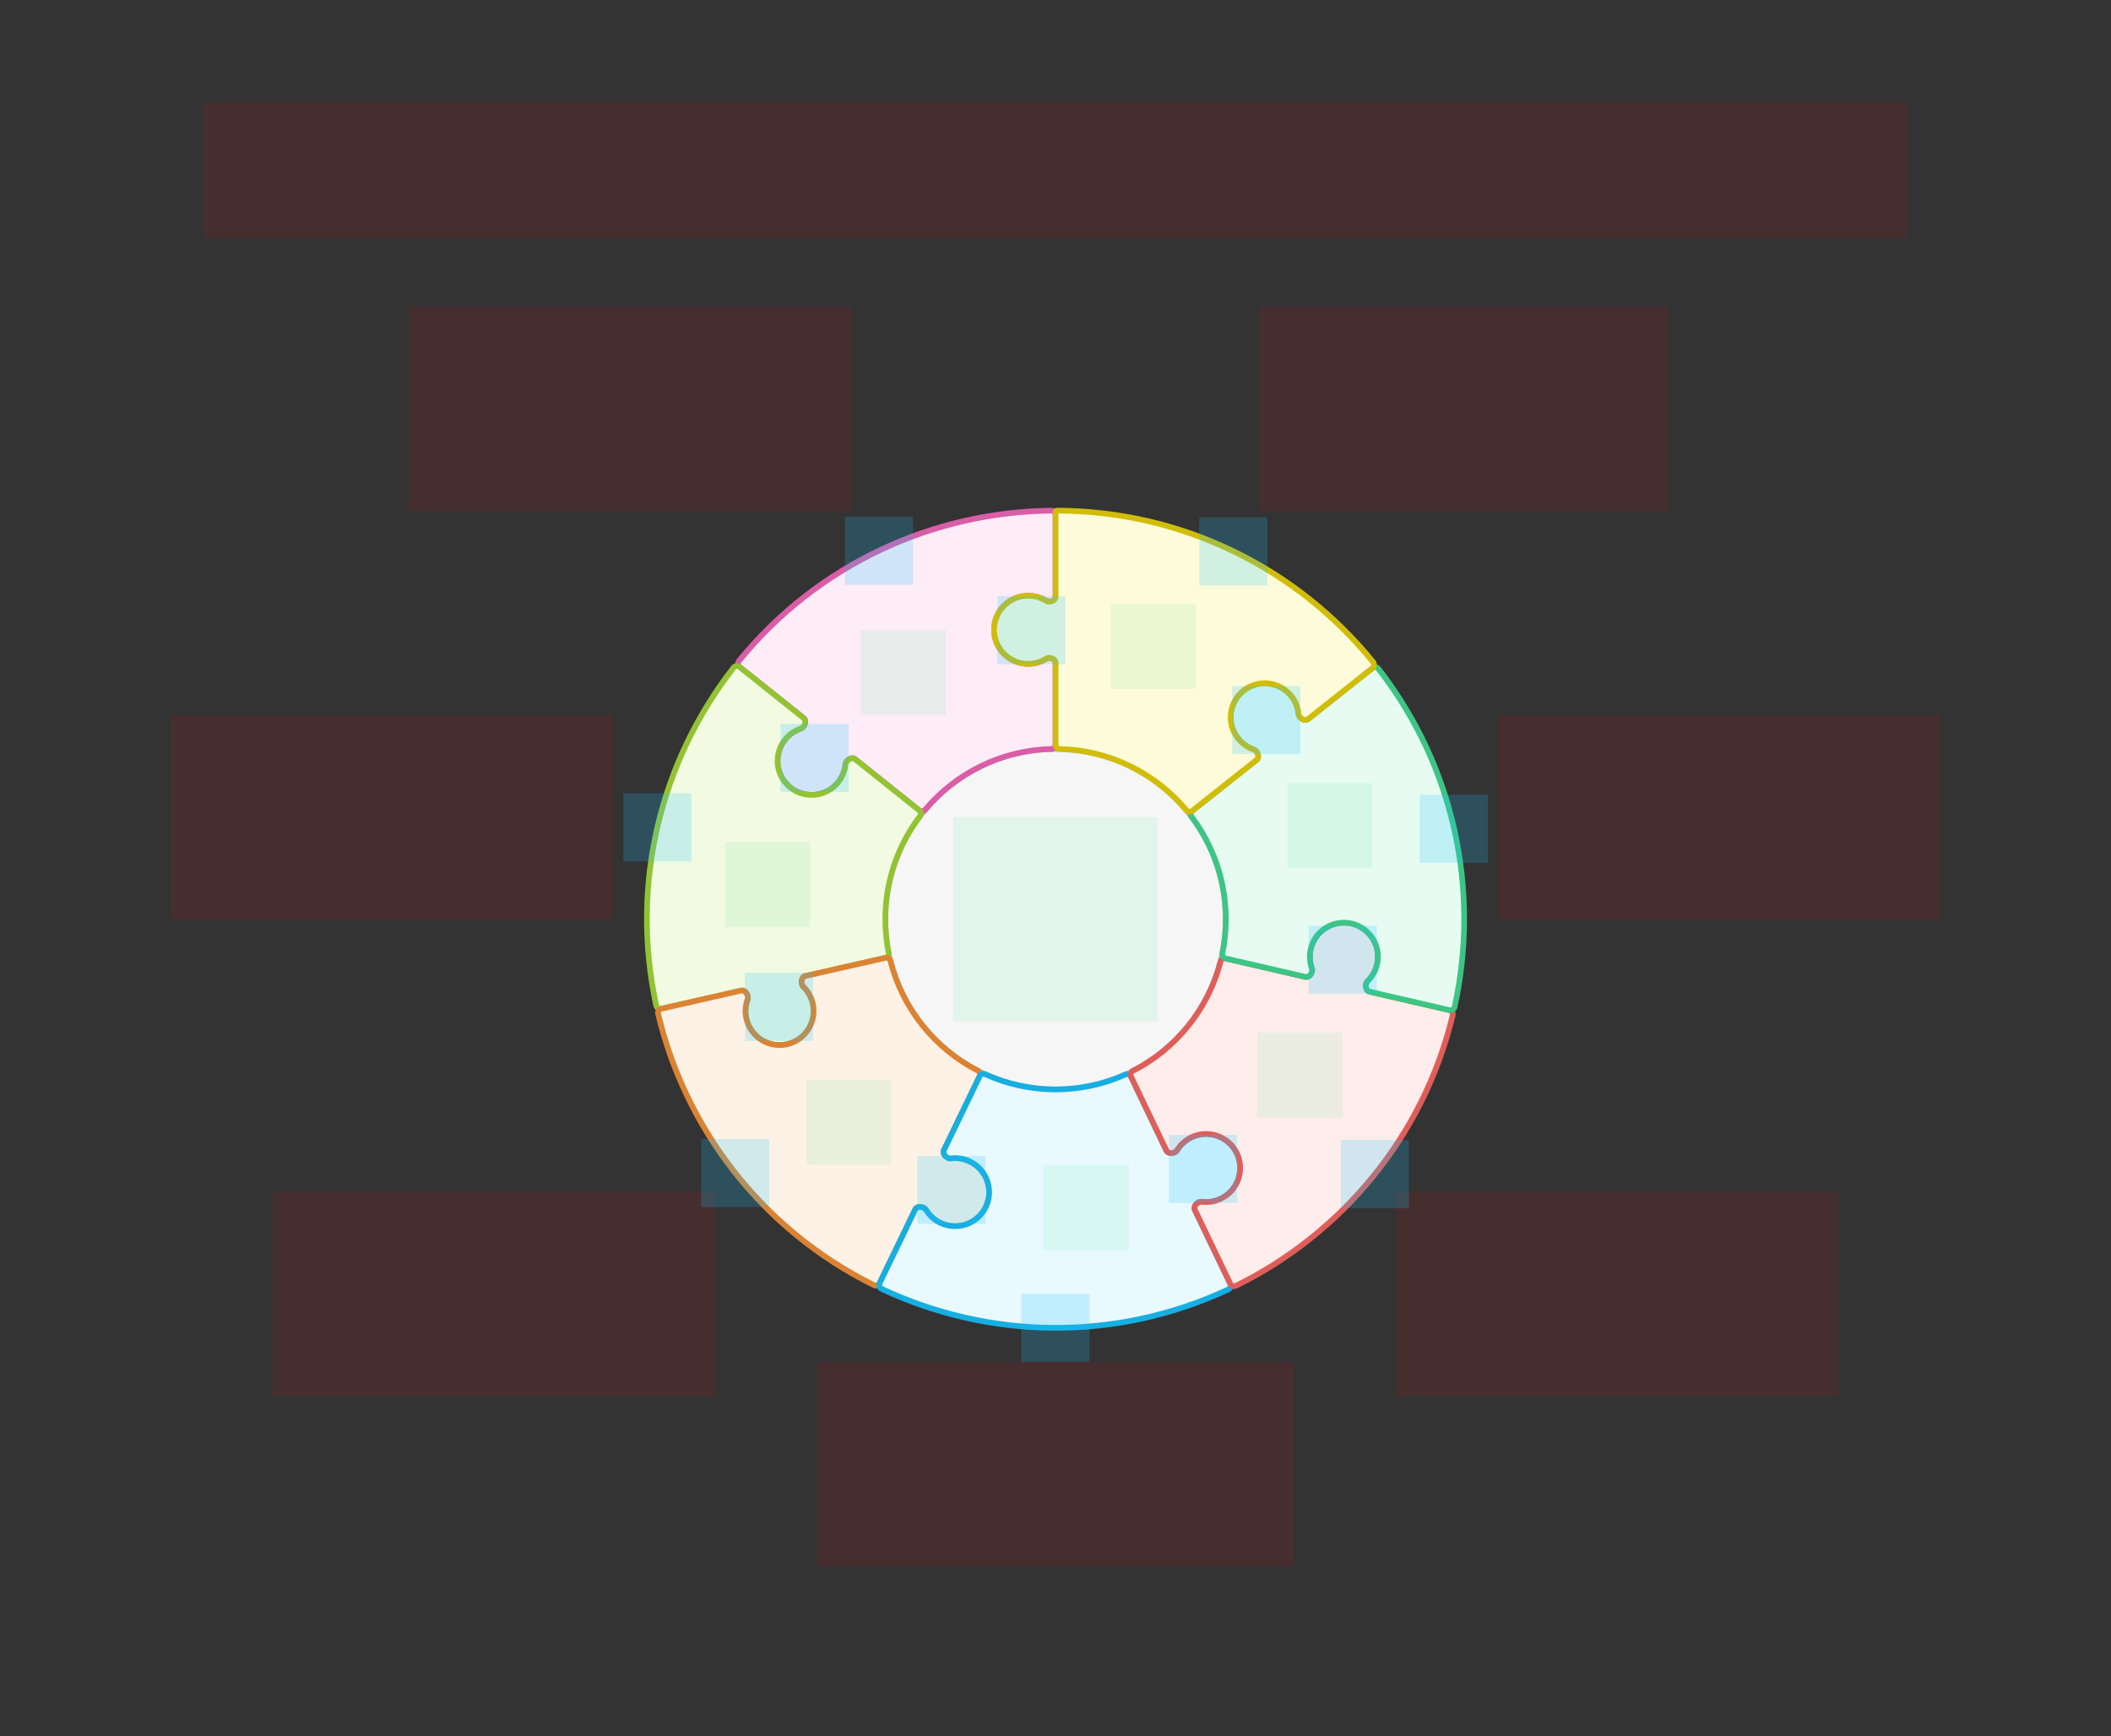 <svg width="744" height="612" viewBox="0 0 744 612" fill="none" xmlns="http://www.w3.org/2000/svg">
<rect x="0" y="0" width="744" height="612" fill="#333333" stroke="none"/>
<g id="sector-puzzle-v2--family--7">
<g id="lines">
<g id="g-0">
<circle id="cr-big" cx="372" cy="324" r="60" fill="#F6F6F6" stroke="#BCBCBC" stroke-width="2"/>
</g>
<g id="g-7">
<g id="cu">
<path fill-rule="evenodd" clip-rule="evenodd" d="M323.961 285.603C324.608 286.119 325.55 286.012 326.083 285.379C336.79 272.646 352.693 264.428 370.525 263.991C371.353 263.97 372.026 263.301 372.026 262.472V233.64C372.026 232.192 369.923 231.391 368.694 232.157C366.843 233.311 364.656 233.974 362.314 233.966C355.687 233.943 350.333 228.551 350.356 221.924C350.379 215.296 355.771 209.943 362.398 209.966C364.71 209.974 366.866 210.635 368.694 211.774C369.923 212.54 372.026 211.739 372.026 210.291V181.468C372.026 180.639 371.353 179.966 370.524 179.975C329.24 180.43 288.485 198.548 260.43 232.963C259.907 233.605 260.011 234.552 260.659 235.069L283.247 253.101C284.411 254.03 283.632 256.331 282.22 256.804C280.105 257.514 278.163 258.82 276.668 260.693C272.533 265.872 273.38 273.423 278.559 277.558C283.739 281.692 291.29 280.846 295.424 275.666C296.919 273.793 297.763 271.61 297.986 269.391C298.135 267.909 300.206 266.639 301.37 267.569L323.961 285.603Z" fill="#FEECF7"/>
<path d="M362.314 233.966L362.318 232.966L362.318 232.966L362.314 233.966ZM362.398 209.966L362.394 210.966L362.394 210.966L362.398 209.966ZM276.668 260.693L277.449 261.317L277.449 261.317L276.668 260.693ZM295.424 275.666L294.643 275.042L294.643 275.042L295.424 275.666ZM283.247 253.101L283.87 252.319L283.247 253.101ZM282.22 256.804L281.902 255.856L282.22 256.804ZM260.43 232.963L259.655 232.332L260.43 232.963ZM260.659 235.069L260.035 235.851L260.659 235.069ZM370.524 179.975L370.513 178.975L370.524 179.975ZM301.37 267.569L300.746 268.35L301.37 267.569ZM368.694 232.157L369.223 233.006L368.694 232.157ZM368.694 211.774L368.165 212.623L368.694 211.774ZM326.083 285.379L325.318 284.735L326.083 285.379ZM323.961 285.603L324.585 284.821L323.961 285.603ZM370.525 263.991L370.5 262.991L370.525 263.991ZM370.5 262.991C352.37 263.436 336.201 271.792 325.318 284.735L326.848 286.022C337.378 273.5 353.015 265.421 370.549 264.99L370.5 262.991ZM371.026 233.64V262.472H373.026V233.64H371.026ZM362.311 234.966C364.846 234.975 367.217 234.256 369.223 233.006L368.165 231.309C366.469 232.365 364.466 232.973 362.318 232.966L362.311 234.966ZM349.356 221.92C349.331 229.1 355.131 234.941 362.311 234.966L362.318 232.966C356.243 232.944 351.335 228.002 351.356 221.927L349.356 221.92ZM362.401 208.966C355.222 208.941 349.381 214.741 349.356 221.92L351.356 221.927C351.377 215.852 356.319 210.945 362.394 210.966L362.401 208.966ZM369.223 210.925C367.242 209.691 364.904 208.975 362.401 208.966L362.394 210.966C364.515 210.973 366.491 211.579 368.165 212.623L369.223 210.925ZM371.026 181.468V210.291H373.026V181.468H371.026ZM261.205 233.595C289.065 199.419 329.535 181.427 370.535 180.975L370.513 178.975C328.945 179.433 287.905 197.676 259.655 232.332L261.205 233.595ZM283.87 252.319L261.283 234.288L260.035 235.851L282.623 253.882L283.87 252.319ZM277.449 261.317C278.821 259.599 280.6 258.402 282.537 257.753L281.902 255.856C279.61 256.625 277.505 258.041 275.886 260.069L277.449 261.317ZM279.183 276.776C274.436 272.986 273.659 266.065 277.449 261.317L275.886 260.069C271.407 265.68 272.325 273.86 277.936 278.339L279.183 276.776ZM294.643 275.042C290.853 279.79 283.931 280.566 279.183 276.776L277.936 278.339C283.547 282.819 291.727 281.901 296.206 276.29L294.643 275.042ZM296.991 269.291C296.787 271.324 296.014 273.324 294.643 275.042L296.206 276.29C297.825 274.262 298.739 271.896 298.981 269.491L296.991 269.291ZM324.585 284.821L301.994 266.787L300.746 268.35L323.337 286.384L324.585 284.821ZM282.623 253.882C282.758 253.99 282.905 254.291 282.742 254.835C282.58 255.371 282.216 255.751 281.902 255.856L282.537 257.753C283.635 257.384 284.366 256.377 284.657 255.411C284.945 254.454 284.9 253.141 283.87 252.319L282.623 253.882ZM259.655 232.332C258.778 233.408 258.956 234.989 260.035 235.851L261.283 234.288C261.067 234.115 261.036 233.803 261.205 233.595L259.655 232.332ZM373.026 181.468C373.026 180.089 371.905 178.96 370.513 178.975L370.535 180.975C370.801 180.972 371.026 181.189 371.026 181.468H373.026ZM298.981 269.491C299.014 269.161 299.304 268.721 299.791 268.446C300.285 268.166 300.611 268.243 300.746 268.35L301.994 266.787C300.965 265.966 299.674 266.213 298.805 266.706C297.928 267.202 297.107 268.139 296.991 269.291L298.981 269.491ZM373.026 233.64C373.026 232.373 372.109 231.525 371.208 231.147C370.306 230.768 369.119 230.714 368.165 231.309L369.223 233.006C369.498 232.834 369.977 232.799 370.433 232.991C370.891 233.183 371.026 233.46 371.026 233.64H373.026ZM368.165 212.623C369.119 213.217 370.306 213.164 371.208 212.785C372.109 212.406 373.026 211.558 373.026 210.291H371.026C371.026 210.472 370.891 210.748 370.433 210.941C369.977 211.133 369.498 211.097 369.223 210.925L368.165 212.623ZM325.318 284.735C325.123 284.966 324.796 284.989 324.585 284.821L323.337 286.384C324.421 287.249 325.977 287.059 326.848 286.022L325.318 284.735ZM370.549 264.99C371.904 264.957 373.026 263.86 373.026 262.472H371.026C371.026 262.741 370.803 262.983 370.5 262.991L370.549 264.99Z" fill="#D95DA7"/>
</g>
</g>
<g id="g-6">
<g id="cu_2">
<path fill-rule="evenodd" clip-rule="evenodd" d="M323.96 285.602C324.607 286.119 324.711 287.062 324.21 287.722C316.564 297.792 312.026 310.352 312.026 323.972C312.026 328.022 312.427 331.978 313.192 335.802C313.354 336.614 312.85 337.417 312.042 337.6L283.839 344.008C282.389 344.337 282.088 346.738 283.151 347.779C284.744 349.337 285.922 351.357 286.452 353.691C287.92 360.154 283.871 366.583 277.409 368.051C270.946 369.52 264.517 365.471 263.048 359.008C262.518 356.674 262.707 354.344 263.471 352.25C263.98 350.852 262.671 348.817 261.221 349.146L233.067 355.543C232.259 355.726 231.454 355.217 231.279 354.408C221.885 311.011 233.152 267.857 258.553 235.309C259.063 234.655 260.008 234.549 260.656 235.066L283.247 253.101C284.411 254.03 283.632 256.331 282.22 256.804C280.105 257.514 278.163 258.82 276.668 260.693C272.533 265.872 273.38 273.423 278.559 277.558C283.739 281.692 291.29 280.845 295.424 275.666C296.919 273.793 297.763 271.61 297.986 269.391C298.135 267.909 300.206 266.639 301.37 267.569L323.96 285.602Z" fill="#F2FAE1"/>
<path d="M286.452 353.691L285.477 353.913L285.477 353.913L286.452 353.691ZM277.409 368.051L277.63 369.027L277.63 369.027L277.409 368.051ZM263.048 359.008L264.023 358.787L264.023 358.787L263.048 359.008ZM276.668 260.693L277.449 261.317L277.449 261.317L276.668 260.693ZM278.559 277.558L279.183 276.776L279.183 276.776L278.559 277.558ZM295.424 275.666L296.206 276.29L295.424 275.666ZM283.247 253.101L282.623 253.882L283.247 253.101ZM282.22 256.804L282.537 257.752L282.22 256.804ZM260.656 235.066L260.032 235.848L260.656 235.066ZM233.067 355.543L232.845 354.568L233.067 355.543ZM297.986 269.391L296.991 269.291L297.986 269.391ZM301.37 267.569L300.746 268.35L301.37 267.569ZM283.839 344.008L284.061 344.983L283.839 344.008ZM283.151 347.779L282.452 348.494L283.151 347.779ZM263.471 352.25L262.531 351.908L263.471 352.25ZM313.192 335.802L314.172 335.606L313.192 335.802ZM312.042 337.6L311.821 336.625L312.042 337.6ZM324.21 287.722L325.007 288.327L324.21 287.722ZM323.96 285.602L323.336 286.383L323.96 285.602ZM313.026 323.972C313.026 310.578 317.488 298.229 325.007 288.327L323.414 287.117C315.64 297.355 311.026 310.126 311.026 323.972H313.026ZM314.172 335.606C313.42 331.846 313.026 327.956 313.026 323.972H311.026C311.026 328.088 311.433 332.11 312.211 335.998L314.172 335.606ZM284.061 344.983L312.264 338.575L311.821 336.625L283.618 343.032L284.061 344.983ZM282.452 348.494C283.911 349.921 284.99 351.771 285.477 353.913L287.427 353.469C286.853 350.942 285.576 348.753 283.85 347.064L282.452 348.494ZM285.477 353.913C286.823 359.837 283.111 365.73 277.187 367.076L277.63 369.027C284.632 367.436 289.018 360.471 287.427 353.469L285.477 353.913ZM277.187 367.076C271.263 368.422 265.369 364.711 264.023 358.787L262.073 359.23C263.664 366.231 270.629 370.617 277.63 369.027L277.187 367.076ZM264.023 358.787C263.537 356.645 263.711 354.511 264.41 352.593L262.531 351.908C261.704 354.176 261.499 356.702 262.073 359.23L264.023 358.787ZM233.288 356.518L261.442 350.122L260.999 348.171L232.845 354.568L233.288 356.518ZM257.764 234.694C232.189 267.466 220.842 310.921 230.301 354.619L232.256 354.196C222.928 311.102 234.115 268.248 259.341 235.924L257.764 234.694ZM283.87 252.319L261.279 234.285L260.032 235.848L282.623 253.882L283.87 252.319ZM277.449 261.317C278.821 259.599 280.6 258.402 282.537 257.752L281.902 255.856C279.61 256.625 277.505 258.041 275.886 260.069L277.449 261.317ZM279.183 276.776C274.435 272.986 273.659 266.065 277.449 261.317L275.886 260.069C271.407 265.68 272.324 273.86 277.936 278.339L279.183 276.776ZM294.643 275.042C290.853 279.79 283.931 280.566 279.183 276.776L277.936 278.339C283.547 282.819 291.726 281.901 296.206 276.29L294.643 275.042ZM296.991 269.291C296.787 271.324 296.014 273.324 294.643 275.042L296.206 276.29C297.825 274.262 298.739 271.896 298.981 269.491L296.991 269.291ZM324.584 284.82L301.994 266.787L300.746 268.35L323.336 286.383L324.584 284.82ZM282.623 253.882C282.758 253.99 282.905 254.291 282.742 254.835C282.58 255.371 282.216 255.751 281.902 255.856L282.537 257.752C283.635 257.384 284.366 256.377 284.657 255.411C284.945 254.454 284.9 253.141 283.87 252.319L282.623 253.882ZM259.341 235.924C259.505 235.715 259.814 235.674 260.032 235.848L261.279 234.285C260.202 233.425 258.621 233.596 257.764 234.694L259.341 235.924ZM232.845 354.568C232.576 354.629 232.313 354.458 232.256 354.196L230.301 354.619C230.595 355.976 231.942 356.824 233.288 356.518L232.845 354.568ZM298.981 269.491C299.014 269.161 299.304 268.721 299.791 268.445C300.285 268.165 300.612 268.242 300.746 268.35L301.994 266.787C300.965 265.966 299.674 266.213 298.805 266.705C297.928 267.202 297.107 268.138 296.991 269.291L298.981 269.491ZM283.618 343.032C282.336 343.324 281.723 344.483 281.565 345.468C281.406 346.462 281.625 347.685 282.452 348.494L283.85 347.064C283.614 346.832 283.452 346.334 283.54 345.785C283.629 345.228 283.892 345.021 284.061 344.983L283.618 343.032ZM264.41 352.593C264.806 351.506 264.476 350.309 263.903 349.481C263.334 348.66 262.281 347.88 260.999 348.171L261.442 350.122C261.611 350.083 261.937 350.156 262.258 350.62C262.575 351.077 262.644 351.597 262.531 351.908L264.41 352.593ZM312.211 335.998C312.27 336.294 312.084 336.565 311.821 336.625L312.264 338.575C313.616 338.268 314.438 336.934 314.172 335.606L312.211 335.998ZM325.007 288.327C325.826 287.247 325.668 285.686 324.584 284.82L323.336 286.383C323.547 286.552 323.597 286.877 323.414 287.117L325.007 288.327Z" fill="#93C332"/>
</g>
</g>
<g id="g-5">
<g id="cu_3">
<path fill-rule="evenodd" clip-rule="evenodd" d="M326.376 426.455C325.602 425.189 323.212 424.947 322.566 426.283L310.005 452.268C309.645 453.013 308.744 453.325 308.002 452.957C268.227 433.224 241.53 397.496 231.94 357.338C231.748 356.532 232.254 355.727 233.063 355.544L261.221 349.146C262.671 348.817 263.98 350.852 263.471 352.25C262.708 354.344 262.518 356.674 263.048 359.008C264.517 365.471 270.946 369.52 277.409 368.051C283.872 366.583 287.92 360.154 286.452 353.691C285.922 351.356 284.744 349.337 283.151 347.779C282.088 346.738 282.389 344.337 283.839 344.007L312.04 337.6C312.848 337.417 313.651 337.925 313.854 338.728C318.109 355.555 329.474 369.551 344.565 377.333C345.301 377.713 345.614 378.608 345.253 379.353L332.666 405.391C332.02 406.727 333.694 408.45 335.167 408.27C337.374 408.001 339.682 408.341 341.832 409.381C347.799 412.266 350.298 419.441 347.413 425.408C344.529 431.374 337.354 433.873 331.387 430.989C329.236 429.949 327.536 428.352 326.376 426.455Z" fill="#FEF2E6"/>
<path d="M263.048 359.008L264.024 358.787L264.024 358.787L263.048 359.008ZM277.409 368.051L277.187 367.076L277.187 367.076L277.409 368.051ZM286.452 353.691L287.427 353.469L287.427 353.469L286.452 353.691ZM341.832 409.381L341.397 410.281L341.397 410.281L341.832 409.381ZM347.413 425.408L346.513 424.972L346.513 424.972L347.413 425.408ZM331.387 430.989L330.952 431.889L330.952 431.889L331.387 430.989ZM332.666 405.391L331.766 404.956L332.666 405.391ZM344.565 377.333L345.023 376.444L344.565 377.333ZM345.253 379.353L346.154 379.788L345.253 379.353ZM313.854 338.728L314.823 338.483L313.854 338.728ZM261.221 349.146L260.999 348.171L261.221 349.146ZM283.839 344.007L283.618 343.032L283.839 344.007ZM233.063 355.544L232.841 354.568L233.063 355.544ZM322.566 426.283L321.666 425.848L322.566 426.283ZM326.376 426.455L325.523 426.977L326.376 426.455ZM310.005 452.268L309.105 451.832L310.005 452.268ZM308.002 452.957L307.558 453.853L307.558 453.853L308.002 452.957ZM310.906 452.703L323.467 426.719L321.666 425.848L309.105 451.832L310.906 452.703ZM230.967 357.57C240.623 398.004 267.505 433.983 307.558 453.853L308.447 452.061C268.948 432.466 242.436 396.987 232.913 357.106L230.967 357.57ZM260.999 348.171L232.841 354.568L233.284 356.519L261.442 350.121L260.999 348.171ZM264.024 358.787C263.537 356.645 263.711 354.511 264.41 352.593L262.531 351.908C261.704 354.176 261.499 356.702 262.073 359.23L264.024 358.787ZM277.187 367.076C271.263 368.422 265.37 364.711 264.024 358.787L262.073 359.23C263.664 366.231 270.629 370.617 277.63 369.026L277.187 367.076ZM285.477 353.913C286.823 359.837 283.111 365.73 277.187 367.076L277.63 369.026C284.632 367.436 289.018 360.471 287.427 353.469L285.477 353.913ZM282.452 348.494C283.911 349.921 284.99 351.771 285.477 353.913L287.427 353.469C286.853 350.942 285.577 348.753 283.85 347.064L282.452 348.494ZM311.818 336.625L283.618 343.032L284.061 344.983L312.261 338.576L311.818 336.625ZM345.023 376.444C330.182 368.792 319.007 355.027 314.823 338.483L312.884 338.973C317.211 356.083 328.765 370.311 344.107 378.222L345.023 376.444ZM333.566 405.827L346.154 379.788L344.353 378.918L331.766 404.956L333.566 405.827ZM335.288 409.263C337.311 409.016 339.425 409.328 341.397 410.281L342.268 408.481C339.939 407.355 337.438 406.986 335.046 407.278L335.288 409.263ZM341.397 410.281C346.867 412.926 349.157 419.503 346.513 424.972L348.314 425.843C351.439 419.379 348.732 411.606 342.268 408.481L341.397 410.281ZM346.513 424.972C343.869 430.442 337.292 432.733 331.822 430.088L330.952 431.889C337.416 435.014 345.189 432.307 348.314 425.843L346.513 424.972ZM331.822 430.088C329.849 429.135 328.292 427.672 327.23 425.934L325.523 426.977C326.78 429.033 328.623 430.763 330.952 431.889L331.822 430.088ZM331.766 404.956C331.196 406.135 331.712 407.333 332.382 408.071C333.056 408.815 334.144 409.403 335.288 409.263L335.046 407.278C334.718 407.318 334.232 407.135 333.863 406.727C333.488 406.315 333.491 405.983 333.566 405.827L331.766 404.956ZM344.107 378.222C344.375 378.361 344.47 378.675 344.353 378.918L346.154 379.788C346.757 378.54 346.227 377.065 345.023 376.444L344.107 378.222ZM312.261 338.576C312.524 338.516 312.81 338.68 312.884 338.973L314.823 338.483C314.491 337.169 313.172 336.318 311.818 336.625L312.261 338.576ZM261.442 350.121C261.611 350.083 261.937 350.156 262.259 350.62C262.575 351.077 262.645 351.596 262.531 351.908L264.41 352.593C264.806 351.506 264.476 350.309 263.903 349.481C263.334 348.66 262.281 347.88 260.999 348.171L261.442 350.121ZM283.85 347.064C283.614 346.832 283.452 346.334 283.54 345.785C283.629 345.227 283.892 345.021 284.061 344.983L283.618 343.032C282.336 343.324 281.723 344.483 281.565 345.468C281.406 346.462 281.625 347.685 282.452 348.494L283.85 347.064ZM232.913 357.106C232.851 356.847 233.012 356.581 233.284 356.519L232.841 354.568C231.496 354.874 230.644 356.217 230.967 357.57L232.913 357.106ZM323.467 426.719C323.543 426.562 323.801 426.354 324.357 426.391C324.905 426.428 325.351 426.695 325.523 426.977L327.23 425.934C326.628 424.95 325.491 424.463 324.49 424.396C323.496 424.329 322.236 424.669 321.666 425.848L323.467 426.719ZM309.105 451.832C308.985 452.081 308.687 452.18 308.447 452.061L307.558 453.853C308.802 454.47 310.305 453.946 310.906 452.703L309.105 451.832Z" fill="#DB8333"/>
</g>
</g>
<g id="g-4">
<g id="cu_4">
<path fill-rule="evenodd" clip-rule="evenodd" d="M423.619 423.577C422.149 423.394 420.48 425.103 421.12 426.439L433.598 452.483C433.956 453.23 433.638 454.128 432.887 454.479C392.65 473.253 348.072 471.827 310.705 454.268C309.955 453.916 309.643 453.018 310.003 452.271L322.566 426.283C323.212 424.947 325.602 425.189 326.376 426.455C327.536 428.352 329.236 429.949 331.387 430.989C337.354 433.873 344.529 431.374 347.413 425.408C350.298 419.441 347.799 412.266 341.832 409.381C339.682 408.341 337.374 408.001 335.167 408.27C333.694 408.45 332.02 406.727 332.666 405.391L345.252 379.355C345.613 378.609 346.51 378.298 347.265 378.641C354.813 382.065 363.197 383.972 372.026 383.972C380.78 383.972 389.097 382.097 396.596 378.727C397.352 378.387 398.247 378.701 398.605 379.448L411.09 405.505C411.729 406.84 414.108 406.61 414.886 405.35C416.052 403.462 417.756 401.875 419.906 400.844C425.883 397.981 433.049 400.504 435.913 406.481C438.777 412.458 436.253 419.625 430.276 422.488C428.126 423.519 425.821 423.851 423.619 423.577Z" fill="#E8F9FF"/>
<path d="M331.387 430.989L331.822 430.088L331.822 430.088L331.387 430.989ZM347.413 425.408L346.513 424.972L346.513 424.972L347.413 425.408ZM341.832 409.381L342.268 408.481L342.268 408.481L341.832 409.381ZM419.906 400.844L419.474 399.942L419.474 399.942L419.906 400.844ZM435.913 406.481L436.815 406.049L436.815 406.049L435.913 406.481ZM430.276 422.488L429.844 421.586L429.844 421.586L430.276 422.488ZM396.596 378.727L396.186 377.815L396.596 378.727ZM398.605 379.448L399.507 379.016L398.605 379.448ZM345.252 379.355L346.153 379.79L345.252 379.355ZM347.265 378.641L347.678 377.73L347.265 378.641ZM322.566 426.283L323.467 426.719L322.566 426.283ZM332.666 405.391L331.766 404.956L332.666 405.391ZM310.705 454.268L311.131 453.363L310.705 454.268ZM310.003 452.271L309.103 451.836L310.003 452.271ZM421.12 426.439L420.218 426.871L421.12 426.439ZM423.619 423.577L423.495 424.569L423.619 423.577ZM411.09 405.505L411.991 405.072L411.09 405.505ZM414.886 405.35L414.035 404.825L414.886 405.35ZM433.598 452.483L432.696 452.915L433.598 452.483ZM432.887 454.479L432.464 453.572L432.887 454.479ZM434.5 452.051L422.022 426.007L420.218 426.871L432.696 452.915L434.5 452.051ZM310.28 455.173C347.904 472.853 392.793 474.29 433.31 455.385L432.464 453.572C392.508 472.216 348.24 470.801 311.131 453.363L310.28 455.173ZM321.666 425.848L309.103 451.836L310.904 452.707L323.467 426.719L321.666 425.848ZM331.822 430.088C329.849 429.135 328.292 427.672 327.23 425.933L325.523 426.977C326.78 429.033 328.623 430.763 330.952 431.889L331.822 430.088ZM346.513 424.972C343.869 430.442 337.292 432.732 331.822 430.088L330.952 431.889C337.416 435.014 345.189 432.307 348.314 425.843L346.513 424.972ZM341.397 410.281C346.867 412.925 349.157 419.503 346.513 424.972L348.314 425.843C351.439 419.379 348.732 411.606 342.268 408.481L341.397 410.281ZM335.288 409.263C337.311 409.016 339.424 409.328 341.397 410.281L342.268 408.481C339.939 407.355 337.438 406.986 335.046 407.278L335.288 409.263ZM344.352 378.92L331.766 404.956L333.566 405.827L346.153 379.79L344.352 378.92ZM372.026 382.972C363.342 382.972 355.099 381.097 347.678 377.73L346.852 379.552C354.528 383.034 363.052 384.972 372.026 384.972V382.972ZM396.186 377.815C388.813 381.128 380.636 382.972 372.026 382.972V384.972C380.924 384.972 389.38 383.066 397.006 379.639L396.186 377.815ZM411.991 405.072L399.507 379.016L397.704 379.88L410.188 405.937L411.991 405.072ZM415.737 405.876C416.805 404.145 418.365 402.691 420.338 401.746L419.474 399.942C417.146 401.058 415.299 402.778 414.035 404.825L415.737 405.876ZM420.338 401.746C425.817 399.121 432.386 401.435 435.011 406.913L436.815 406.049C433.713 399.574 425.949 396.84 419.474 399.942L420.338 401.746ZM435.011 406.913C437.636 412.392 435.323 418.961 429.844 421.586L430.708 423.39C437.183 420.288 439.917 412.524 436.815 406.049L435.011 406.913ZM429.844 421.586C427.871 422.531 425.76 422.836 423.742 422.585L423.495 424.569C425.882 424.867 428.38 424.506 430.708 423.39L429.844 421.586ZM397.006 379.639C397.281 379.515 397.587 379.637 397.704 379.88L399.507 379.016C398.908 377.765 397.422 377.259 396.186 377.815L397.006 379.639ZM346.153 379.79C346.27 379.547 346.576 379.427 346.852 379.552L347.678 377.73C346.444 377.17 344.956 377.67 344.352 378.92L346.153 379.79ZM323.467 426.719C323.543 426.562 323.801 426.354 324.357 426.391C324.905 426.428 325.351 426.695 325.523 426.977L327.23 425.933C326.628 424.95 325.491 424.463 324.49 424.396C323.496 424.329 322.236 424.669 321.666 425.848L323.467 426.719ZM335.046 407.278C334.718 407.318 334.232 407.134 333.863 406.727C333.488 406.315 333.491 405.983 333.566 405.827L331.766 404.956C331.196 406.135 331.712 407.333 332.381 408.071C333.056 408.815 334.143 409.403 335.288 409.263L335.046 407.278ZM311.131 453.363C310.89 453.25 310.782 452.958 310.904 452.707L309.103 451.836C308.503 453.078 309.02 454.581 310.28 455.173L311.131 453.363ZM422.022 426.007C421.946 425.849 421.945 425.52 422.317 425.112C422.684 424.709 423.167 424.529 423.495 424.569L423.742 422.585C422.6 422.442 421.514 423.025 420.839 423.765C420.169 424.5 419.653 425.693 420.218 426.871L422.022 426.007ZM410.188 405.937C410.752 407.115 412.005 407.461 412.998 407.399C413.997 407.337 415.132 406.855 415.737 405.876L414.035 404.825C413.862 405.106 413.418 405.369 412.874 405.403C412.323 405.437 412.067 405.23 411.991 405.072L410.188 405.937ZM432.696 452.915C432.815 453.164 432.707 453.459 432.464 453.572L433.31 455.385C434.568 454.798 435.096 453.296 434.5 452.051L432.696 452.915Z" fill="#17AEE1"/>
</g>
</g>
<g id="g-3">
<g id="cu_5">
<path fill-rule="evenodd" clip-rule="evenodd" d="M460.084 344.302C461.528 344.635 462.832 342.632 462.333 341.238C461.584 339.148 461.406 336.826 461.943 334.502C463.434 328.044 469.877 324.018 476.335 325.509C482.792 327 486.819 333.443 485.328 339.901C484.791 342.225 483.613 344.234 482.024 345.784C480.964 346.818 481.259 349.19 482.702 349.524L510.874 356.028C511.681 356.214 512.184 357.023 511.99 357.828C501.559 400.987 472.634 434.936 435.599 453.184C434.855 453.551 433.958 453.235 433.6 452.487L421.12 426.439C420.48 425.103 422.149 423.394 423.619 423.577C425.821 423.851 428.126 423.519 430.276 422.488C436.253 419.625 438.777 412.458 435.913 406.481C433.049 400.504 425.883 397.981 419.906 400.844C417.756 401.875 416.052 403.462 414.886 405.35C414.108 406.61 411.729 406.84 411.09 405.505L398.605 379.446C398.247 378.7 398.563 377.806 399.3 377.429C414.423 369.697 425.833 355.737 430.146 338.931C430.352 338.128 431.156 337.623 431.964 337.81L460.084 344.302Z" fill="#FFEDEB"/>
<path d="M461.943 334.502L462.917 334.727L462.917 334.727L461.943 334.502ZM485.328 339.901L484.353 339.676L484.353 339.676L485.328 339.901ZM430.276 422.488L430.708 423.39L430.708 423.39L430.276 422.488ZM419.906 400.844L420.338 401.746L420.338 401.746L419.906 400.844ZM430.146 338.931L429.177 338.683L430.146 338.931ZM398.605 379.446L397.703 379.878L398.605 379.446ZM399.3 377.429L398.845 376.539L399.3 377.429ZM421.12 426.439L420.218 426.871L421.12 426.439ZM423.619 423.577L423.742 422.585L423.619 423.577ZM435.599 453.184L436.041 454.081L435.599 453.184ZM433.6 452.487L434.502 452.055L433.6 452.487ZM482.024 345.784L481.326 345.068L482.024 345.784ZM482.702 349.524L482.927 348.549L482.702 349.524ZM510.874 356.028L510.649 357.002L510.874 356.028ZM511.99 357.828L512.962 358.063L511.99 357.828ZM414.886 405.35L414.035 404.825L414.886 405.35ZM460.084 344.302L459.86 345.276L460.084 344.302ZM463.274 340.9C462.588 338.985 462.425 336.859 462.917 334.727L460.968 334.277C460.388 336.793 460.58 339.31 461.391 341.575L463.274 340.9ZM462.917 334.727C464.284 328.808 470.19 325.117 476.11 326.483L476.56 324.535C469.564 322.919 462.584 327.281 460.968 334.277L462.917 334.727ZM476.11 326.483C482.029 327.85 485.72 333.756 484.353 339.676L486.302 340.126C487.917 333.13 483.555 326.15 476.56 324.535L476.11 326.483ZM484.353 339.676C483.861 341.807 482.782 343.648 481.326 345.068L482.723 346.5C484.445 344.82 485.721 342.642 486.302 340.126L484.353 339.676ZM511.099 355.053L482.927 348.549L482.477 350.498L510.649 357.002L511.099 355.053ZM436.041 454.081C473.33 435.707 502.459 401.522 512.962 358.063L511.017 357.593C500.66 400.452 471.937 434.164 435.157 452.287L436.041 454.081ZM420.218 426.871L432.698 452.919L434.502 452.055L422.022 426.007L420.218 426.871ZM429.844 421.586C427.871 422.532 425.76 422.836 423.742 422.585L423.495 424.569C425.882 424.867 428.38 424.506 430.708 423.39L429.844 421.586ZM435.011 406.913C437.636 412.392 435.323 418.961 429.844 421.586L430.708 423.39C437.183 420.288 439.917 412.524 436.815 406.049L435.011 406.913ZM420.338 401.746C425.817 399.121 432.386 401.435 435.011 406.913L436.815 406.049C433.713 399.574 425.949 396.84 419.474 399.942L420.338 401.746ZM415.737 405.876C416.805 404.145 418.366 402.691 420.338 401.746L419.474 399.942C417.146 401.058 415.299 402.778 414.035 404.825L415.737 405.876ZM397.703 379.878L410.188 405.937L411.991 405.072L399.506 379.014L397.703 379.878ZM429.177 338.683C424.937 355.206 413.717 368.935 398.845 376.539L399.755 378.319C415.129 370.46 426.729 356.268 431.115 339.18L429.177 338.683ZM460.309 343.328L432.189 336.835L431.739 338.784L459.86 345.276L460.309 343.328ZM431.115 339.18C431.19 338.887 431.476 338.724 431.739 338.784L432.189 336.835C430.836 336.523 429.514 337.37 429.177 338.683L431.115 339.18ZM399.506 379.014C399.39 378.771 399.486 378.457 399.755 378.319L398.845 376.539C397.64 377.155 397.104 378.628 397.703 379.878L399.506 379.014ZM422.022 426.007C421.946 425.849 421.945 425.52 422.317 425.112C422.684 424.71 423.167 424.529 423.495 424.569L423.742 422.585C422.6 422.442 421.514 423.025 420.839 423.765C420.169 424.5 419.653 425.693 420.218 426.871L422.022 426.007ZM435.157 452.287C434.918 452.405 434.622 452.307 434.502 452.055L432.698 452.919C433.294 454.163 434.792 454.697 436.041 454.081L435.157 452.287ZM481.326 345.068C480.502 345.872 480.279 347.084 480.437 348.074C480.593 349.056 481.204 350.204 482.477 350.498L482.927 348.549C482.757 348.51 482.499 348.305 482.412 347.76C482.326 347.221 482.486 346.73 482.723 346.5L481.326 345.068ZM510.649 357.002C510.918 357.064 511.081 357.332 511.017 357.593L512.962 358.063C513.288 356.713 512.444 355.364 511.099 355.053L510.649 357.002ZM414.035 404.825C413.862 405.106 413.418 405.369 412.874 405.403C412.323 405.437 412.067 405.23 411.991 405.072L410.188 405.937C410.752 407.115 412.005 407.461 412.998 407.399C413.998 407.337 415.132 406.855 415.737 405.876L414.035 404.825ZM461.391 341.575C461.503 341.886 461.432 342.397 461.118 342.844C460.801 343.296 460.479 343.367 460.309 343.328L459.86 345.276C461.133 345.57 462.185 344.806 462.756 343.992C463.331 343.172 463.663 341.984 463.274 340.9L461.391 341.575Z" fill="#DF5E59"/>
</g>
</g>
<g id="g-2">
<g id="cu_6">
<path fill-rule="evenodd" clip-rule="evenodd" d="M430.818 336.008C430.653 336.819 431.154 337.623 431.961 337.809L460.084 344.302C461.528 344.635 462.832 342.632 462.333 341.238C461.584 339.148 461.406 336.826 461.943 334.502C463.434 328.044 469.877 324.018 476.335 325.509C482.792 327 486.819 333.443 485.328 339.901C484.791 342.225 483.613 344.234 482.024 345.784C480.964 346.818 481.259 349.191 482.702 349.524L510.878 356.029C511.685 356.215 512.492 355.711 512.669 354.902C521.513 314.573 513.028 270.787 485.805 235.71C485.297 235.055 484.351 234.944 483.702 235.459L461.025 253.432C459.862 254.354 457.813 253.094 457.668 251.617C457.449 249.403 456.614 247.225 455.13 245.352C451.013 240.158 443.465 239.285 438.271 243.402C433.078 247.518 432.204 255.066 436.321 260.26C437.805 262.132 439.735 263.443 441.84 264.161C443.245 264.641 444.004 266.923 442.841 267.845L420.225 285.77C419.576 286.284 419.469 287.227 419.967 287.889C427.538 297.931 432.026 310.428 432.026 323.972C432.026 328.094 431.61 332.119 430.818 336.008Z" fill="#E7FBF2"/>
<path d="M461.943 334.502L460.968 334.277L460.968 334.277L461.943 334.502ZM485.328 339.901L484.353 339.676L484.353 339.676L485.328 339.901ZM455.13 245.352L454.346 245.973L454.346 245.973L455.13 245.352ZM438.271 243.402L438.893 244.185L438.893 244.185L438.271 243.402ZM436.321 260.26L437.105 259.639L437.105 259.639L436.321 260.26ZM420.225 285.77L419.604 284.986L420.225 285.77ZM419.967 287.889L420.766 287.287L419.967 287.889ZM461.025 253.432L460.404 252.648L461.025 253.432ZM457.668 251.617L456.672 251.715L457.668 251.617ZM485.805 235.71L486.595 235.097L485.805 235.71ZM510.878 356.029L511.103 355.054L510.878 356.029ZM512.669 354.902L513.646 355.116L512.669 354.902ZM442.841 267.845L443.462 268.628L442.841 267.845ZM431.961 337.809L431.736 338.784L431.961 337.809ZM482.024 345.784L481.326 345.068L482.024 345.784ZM482.702 349.524L482.477 350.498L482.702 349.524ZM460.084 344.302L459.859 345.276L460.084 344.302ZM462.333 341.238L461.391 341.575L462.333 341.238ZM460.309 343.328L432.186 336.835L431.736 338.784L459.859 345.276L460.309 343.328ZM460.968 334.277C460.388 336.793 460.58 339.31 461.391 341.575L463.274 340.901C462.588 338.985 462.425 336.859 462.917 334.727L460.968 334.277ZM476.56 324.535C469.564 322.92 462.583 327.281 460.968 334.277L462.917 334.727C464.284 328.807 470.19 325.117 476.11 326.483L476.56 324.535ZM486.302 340.126C487.917 333.13 483.555 326.15 476.56 324.535L476.11 326.483C482.029 327.85 485.72 333.756 484.353 339.676L486.302 340.126ZM482.723 346.5C484.445 344.82 485.721 342.642 486.302 340.126L484.353 339.676C483.861 341.807 482.782 343.648 481.326 345.068L482.723 346.5ZM511.103 355.054L482.927 348.549L482.477 350.498L510.653 357.003L511.103 355.054ZM485.015 236.323C512.048 271.156 520.476 314.637 511.693 354.687L513.646 355.116C522.551 314.51 514.007 270.418 486.595 235.097L485.015 236.323ZM461.646 254.216L484.323 236.242L483.081 234.675L460.404 252.648L461.646 254.216ZM454.346 245.973C455.707 247.691 456.472 249.687 456.672 251.715L458.663 251.519C458.426 249.12 457.52 246.759 455.913 244.731L454.346 245.973ZM438.893 244.185C443.654 240.412 450.572 241.212 454.346 245.973L455.913 244.731C451.454 239.104 443.277 238.158 437.65 242.618L438.893 244.185ZM437.105 259.639C433.331 254.878 434.132 247.959 438.893 244.185L437.65 242.618C432.024 247.078 431.078 255.254 435.537 260.881L437.105 259.639ZM442.163 263.215C440.234 262.557 438.466 261.356 437.105 259.639L435.537 260.881C437.144 262.908 439.236 264.33 441.518 265.108L442.163 263.215ZM420.847 286.553L443.462 268.628L442.22 267.061L419.604 284.986L420.847 286.553ZM433.026 323.972C433.026 310.203 428.462 297.497 420.766 287.287L419.169 288.491C426.613 298.366 431.026 310.652 431.026 323.972H433.026ZM431.798 336.207C432.603 332.254 433.026 328.162 433.026 323.972H431.026C431.026 328.027 430.617 331.985 429.838 335.808L431.798 336.207ZM419.604 284.986C418.517 285.848 418.353 287.409 419.169 288.491L420.766 287.287C420.584 287.046 420.635 286.721 420.847 286.553L419.604 284.986ZM460.404 252.648C460.268 252.756 459.945 252.831 459.459 252.555C458.981 252.283 458.695 251.848 458.663 251.519L456.672 251.715C456.786 252.863 457.598 253.797 458.47 254.293C459.337 254.786 460.619 255.03 461.646 254.216L460.404 252.648ZM486.595 235.097C485.744 234 484.163 233.817 483.081 234.675L484.323 236.242C484.539 236.071 484.851 236.111 485.015 236.323L486.595 235.097ZM510.653 357.003C511.996 357.313 513.348 356.475 513.646 355.116L511.693 354.687C511.636 354.947 511.374 355.117 511.103 355.054L510.653 357.003ZM441.518 265.108C441.831 265.215 442.189 265.592 442.345 266.12C442.503 266.655 442.356 266.953 442.22 267.061L443.462 268.628C444.489 267.814 444.545 266.51 444.263 265.554C443.979 264.591 443.255 263.587 442.163 263.215L441.518 265.108ZM432.186 336.835C431.923 336.774 431.738 336.503 431.798 336.207L429.838 335.808C429.568 337.135 430.386 338.472 431.736 338.784L432.186 336.835ZM481.326 345.068C480.502 345.872 480.279 347.085 480.437 348.074C480.593 349.056 481.204 350.204 482.477 350.498L482.927 348.549C482.757 348.51 482.499 348.305 482.412 347.76C482.326 347.221 482.486 346.73 482.723 346.5L481.326 345.068ZM459.859 345.276C461.133 345.57 462.185 344.806 462.756 343.992C463.331 343.172 463.662 341.984 463.274 340.901L461.391 341.575C461.503 341.886 461.432 342.397 461.118 342.844C460.801 343.296 460.479 343.367 460.309 343.328L459.859 345.276Z" fill="#3CC583"/>
</g>
</g>
<g id="g-1">
<g id="cu_7">
<path fill-rule="evenodd" clip-rule="evenodd" d="M418.103 285.539C418.633 286.175 419.575 286.285 420.224 285.771L442.841 267.845C444.004 266.923 443.245 264.641 441.84 264.161C439.735 263.443 437.805 262.132 436.321 260.26C432.204 255.066 433.078 247.518 438.271 243.402C443.465 239.285 451.013 240.158 455.13 245.352C456.614 247.225 457.449 249.403 457.668 251.617C457.813 253.094 459.862 254.354 461.025 253.432L483.706 235.456C484.355 234.941 484.464 233.996 483.942 233.352C457.649 200.919 417.536 180.13 372.528 179.973V179.973C372.251 179.972 372.026 180.197 372.026 180.475V210.291C372.026 211.739 369.923 212.54 368.694 211.774C366.866 210.635 364.71 209.974 362.398 209.966C355.771 209.943 350.379 215.297 350.356 221.924C350.333 228.551 355.687 233.943 362.314 233.966C364.656 233.974 366.843 233.311 368.694 232.157C369.923 231.391 372.026 232.192 372.026 233.64V262.472C372.026 263.301 372.698 263.97 373.526 263.991C391.434 264.43 407.395 272.716 418.103 285.539Z" fill="#FEFBDB"/>
<path d="M436.321 260.26L437.105 259.639L437.105 259.639L436.321 260.26ZM438.271 243.402L437.65 242.618L437.65 242.618L438.271 243.402ZM455.13 245.352L454.346 245.973L454.346 245.973L455.13 245.352ZM362.398 209.966L362.394 210.966L362.394 210.966L362.398 209.966ZM362.314 233.966L362.311 234.966L362.311 234.966L362.314 233.966ZM373.526 263.991L373.502 264.99L373.526 263.991ZM368.694 232.157L368.165 231.309L368.694 232.157ZM483.706 235.456L484.327 236.24L483.706 235.456ZM483.942 233.352L484.719 232.723L483.942 233.352ZM420.224 285.771L420.845 286.554L420.224 285.771ZM418.103 285.539L417.335 286.18L418.103 285.539ZM457.668 251.617L456.672 251.715L457.668 251.617ZM461.025 253.432L461.646 254.216L461.025 253.432ZM442.841 267.845L443.462 268.628L442.841 267.845ZM441.84 264.161L442.163 263.215L441.84 264.161ZM442.22 267.061L419.603 284.987L420.845 286.554L443.462 268.628L442.22 267.061ZM435.537 260.881C437.144 262.908 439.236 264.33 441.518 265.108L442.163 263.215C440.234 262.557 438.466 261.356 437.105 259.639L435.537 260.881ZM437.65 242.618C432.024 247.078 431.078 255.254 435.537 260.881L437.105 259.639C433.331 254.878 434.132 247.959 438.893 244.185L437.65 242.618ZM455.913 244.731C451.454 239.104 443.277 238.158 437.65 242.618L438.893 244.185C443.654 240.412 450.572 241.212 454.346 245.973L455.913 244.731ZM458.663 251.519C458.426 249.12 457.52 246.759 455.913 244.731L454.346 245.973C455.707 247.691 456.472 249.687 456.672 251.715L458.663 251.519ZM483.084 234.672L460.404 252.648L461.646 254.216L484.327 236.24L483.084 234.672ZM372.525 180.973C417.22 181.129 457.054 201.772 483.166 233.982L484.719 232.723C458.245 200.066 417.853 179.131 372.532 178.973L372.525 180.973ZM373.026 210.291V180.475H371.026V210.291H373.026ZM362.394 210.966C364.515 210.973 366.491 211.579 368.165 212.623L369.223 210.925C367.242 209.691 364.904 208.975 362.401 208.966L362.394 210.966ZM351.356 221.927C351.377 215.852 356.319 210.945 362.394 210.966L362.401 208.966C355.222 208.941 349.381 214.741 349.356 221.92L351.356 221.927ZM362.318 232.966C356.243 232.945 351.335 228.002 351.356 221.927L349.356 221.92C349.331 229.1 355.131 234.941 362.311 234.966L362.318 232.966ZM368.165 231.309C366.469 232.365 364.466 232.973 362.318 232.966L362.311 234.966C364.846 234.975 367.217 234.256 369.223 233.006L368.165 231.309ZM373.026 262.472V233.64H371.026V262.472H373.026ZM418.87 284.898C407.985 271.863 391.758 263.438 373.551 262.991L373.502 264.99C391.11 265.423 406.804 273.568 417.335 286.18L418.87 284.898ZM371.026 262.472C371.026 263.86 372.148 264.957 373.502 264.99L373.551 262.991C373.249 262.984 373.026 262.741 373.026 262.472H371.026ZM369.223 233.006C369.498 232.834 369.977 232.799 370.433 232.991C370.891 233.183 371.026 233.46 371.026 233.64H373.026C373.026 232.373 372.109 231.525 371.208 231.147C370.306 230.768 369.119 230.714 368.165 231.309L369.223 233.006ZM371.026 210.291C371.026 210.472 370.891 210.748 370.433 210.941C369.977 211.133 369.498 211.097 369.223 210.925L368.165 212.623C369.119 213.217 370.306 213.164 371.208 212.785C372.109 212.406 373.026 211.559 373.026 210.291H371.026ZM372.532 178.973C371.698 178.97 371.026 179.646 371.026 180.475H373.026C373.026 180.748 372.803 180.974 372.525 180.973L372.532 178.973ZM484.327 236.24C485.407 235.383 485.596 233.804 484.719 232.723L483.166 233.982C483.333 234.189 483.303 234.499 483.084 234.672L484.327 236.24ZM419.603 284.987C419.391 285.155 419.064 285.13 418.87 284.898L417.335 286.18C418.203 287.22 419.759 287.416 420.845 286.554L419.603 284.987ZM456.672 251.715C456.786 252.863 457.598 253.797 458.47 254.293C459.337 254.786 460.619 255.03 461.646 254.216L460.404 252.648C460.268 252.756 459.945 252.831 459.459 252.555C458.98 252.283 458.695 251.848 458.663 251.519L456.672 251.715ZM443.462 268.628C444.489 267.814 444.545 266.51 444.263 265.554C443.979 264.591 443.255 263.587 442.163 263.215L441.518 265.108C441.831 265.215 442.189 265.592 442.345 266.12C442.502 266.655 442.356 266.953 442.22 267.061L443.462 268.628Z" fill="#D1BD08"/>
</g>
</g>
</g>
<path id="tx-rb-7" d="M144 108H300V180H144V108Z" fill="#FF0000" fill-opacity="0.1"/>
<path id="tx-rc-6" d="M60 252H216V324H60L60 252Z" fill="#FF0000" fill-opacity="0.1"/>
<path id="tx-rt-5" d="M96 420H252V492H96V420Z" fill="#FF0000" fill-opacity="0.1"/>
<path id="tx-ct-4" d="M288 480H456V552H288V480Z" fill="#FF0000" fill-opacity="0.1"/>
<path id="tx-lt-3" d="M492 420H648V492H492V420Z" fill="#FF0000" fill-opacity="0.1"/>
<path id="tx-lc-2" d="M528 252H684V324H528V252Z" fill="#FF0000" fill-opacity="0.1"/>
<path id="tx-lb-1" d="M444 108L588 108V180H444V108Z" fill="#FF0000" fill-opacity="0.1"/>
<path id="tx-cb-title" d="M72 36L672 36V84L72 84L72 36Z" fill="#FF0000" fill-opacity="0.1"/>
<rect id="bt-cc-add-8" x="351.484" y="210.14" width="24" height="24" fill="#1AC6FF" fill-opacity="0.2"/>
<rect id="bt-cc-add-7" x="275.081" y="255.107" width="24" height="24" fill="#1AC6FF" fill-opacity="0.2"/>
<rect id="bt-cc-add-6" x="262.558" y="342.872" width="24" height="24" fill="#1AC6FF" fill-opacity="0.2"/>
<rect id="bt-cc-add-5" x="323.335" y="407.413" width="24" height="24" fill="#1AC6FF" fill-opacity="0.2"/>
<rect id="bt-cc-add-4" x="412" y="400" width="24" height="24" fill="#1AC6FF" fill-opacity="0.2"/>
<rect id="bt-cc-add-3" x="461.216" y="326.262" width="24" height="24" fill="#1AC6FF" fill-opacity="0.2"/>
<rect id="bt-cc-add-2" x="434.293" y="241.796" width="24" height="24" fill="#1AC6FF" fill-opacity="0.2"/>
<rect id="bt-cc-remove-7" x="297.78" y="182.136" width="24" height="24" fill="#1AC6FF" fill-opacity="0.2"/>
<rect id="bt-cc-remove-6" x="219.691" y="279.607" width="24" height="24" fill="#1AC6FF" fill-opacity="0.2"/>
<rect id="bt-cc-remove-5" x="247.148" y="401.445" width="24" height="24" fill="#1AC6FF" fill-opacity="0.2"/>
<rect id="bt-cc-remove-4" x="360" y="456" width="24" height="24" fill="#1AC6FF" fill-opacity="0.2"/>
<rect id="bt-cc-remove-3" x="472.539" y="401.839" width="24" height="24" fill="#1AC6FF" fill-opacity="0.2"/>
<rect id="bt-cc-remove-2" x="500.422" y="280.097" width="24" height="24" fill="#1AC6FF" fill-opacity="0.2"/>
<rect id="bt-cc-remove-1" x="422.673" y="182.354" width="24" height="24" fill="#1AC6FF" fill-opacity="0.2"/>
<path id="ic-cc-7" d="M303.326 222.057H333.326V252.057H303.326V222.057Z" fill="#33DE7B" fill-opacity="0.1"/>
<path id="ic-cc-6" d="M255.566 296.705H285.566V326.705H255.566V296.705Z" fill="#33DE7B" fill-opacity="0.1"/>
<path id="ic-cc-5" d="M284.109 380.602H314.109V410.602H284.109V380.602Z" fill="#33DE7B" fill-opacity="0.1"/>
<path id="ic-cc-4" d="M367.838 410.6H397.838V440.6H367.838V410.6Z" fill="#33DE7B" fill-opacity="0.1"/>
<path id="ic-cc-3" d="M443.164 363.916H473.164V393.916H443.164V363.916Z" fill="#33DE7B" fill-opacity="0.1"/>
<path id="ic-cc-2" d="M453.674 275.922H483.674V305.922H453.674V275.922Z" fill="#33DE7B" fill-opacity="0.1"/>
<path id="ic-cc-1" d="M391.462 212.811H421.462V242.811H391.462V212.811Z" fill="#33DE7B" fill-opacity="0.1"/>
<path id="ic-cc-0" d="M336 287.996H408V359.996H336V287.996Z" fill="#33DE7B" fill-opacity="0.1"/>
</g>
</svg>
